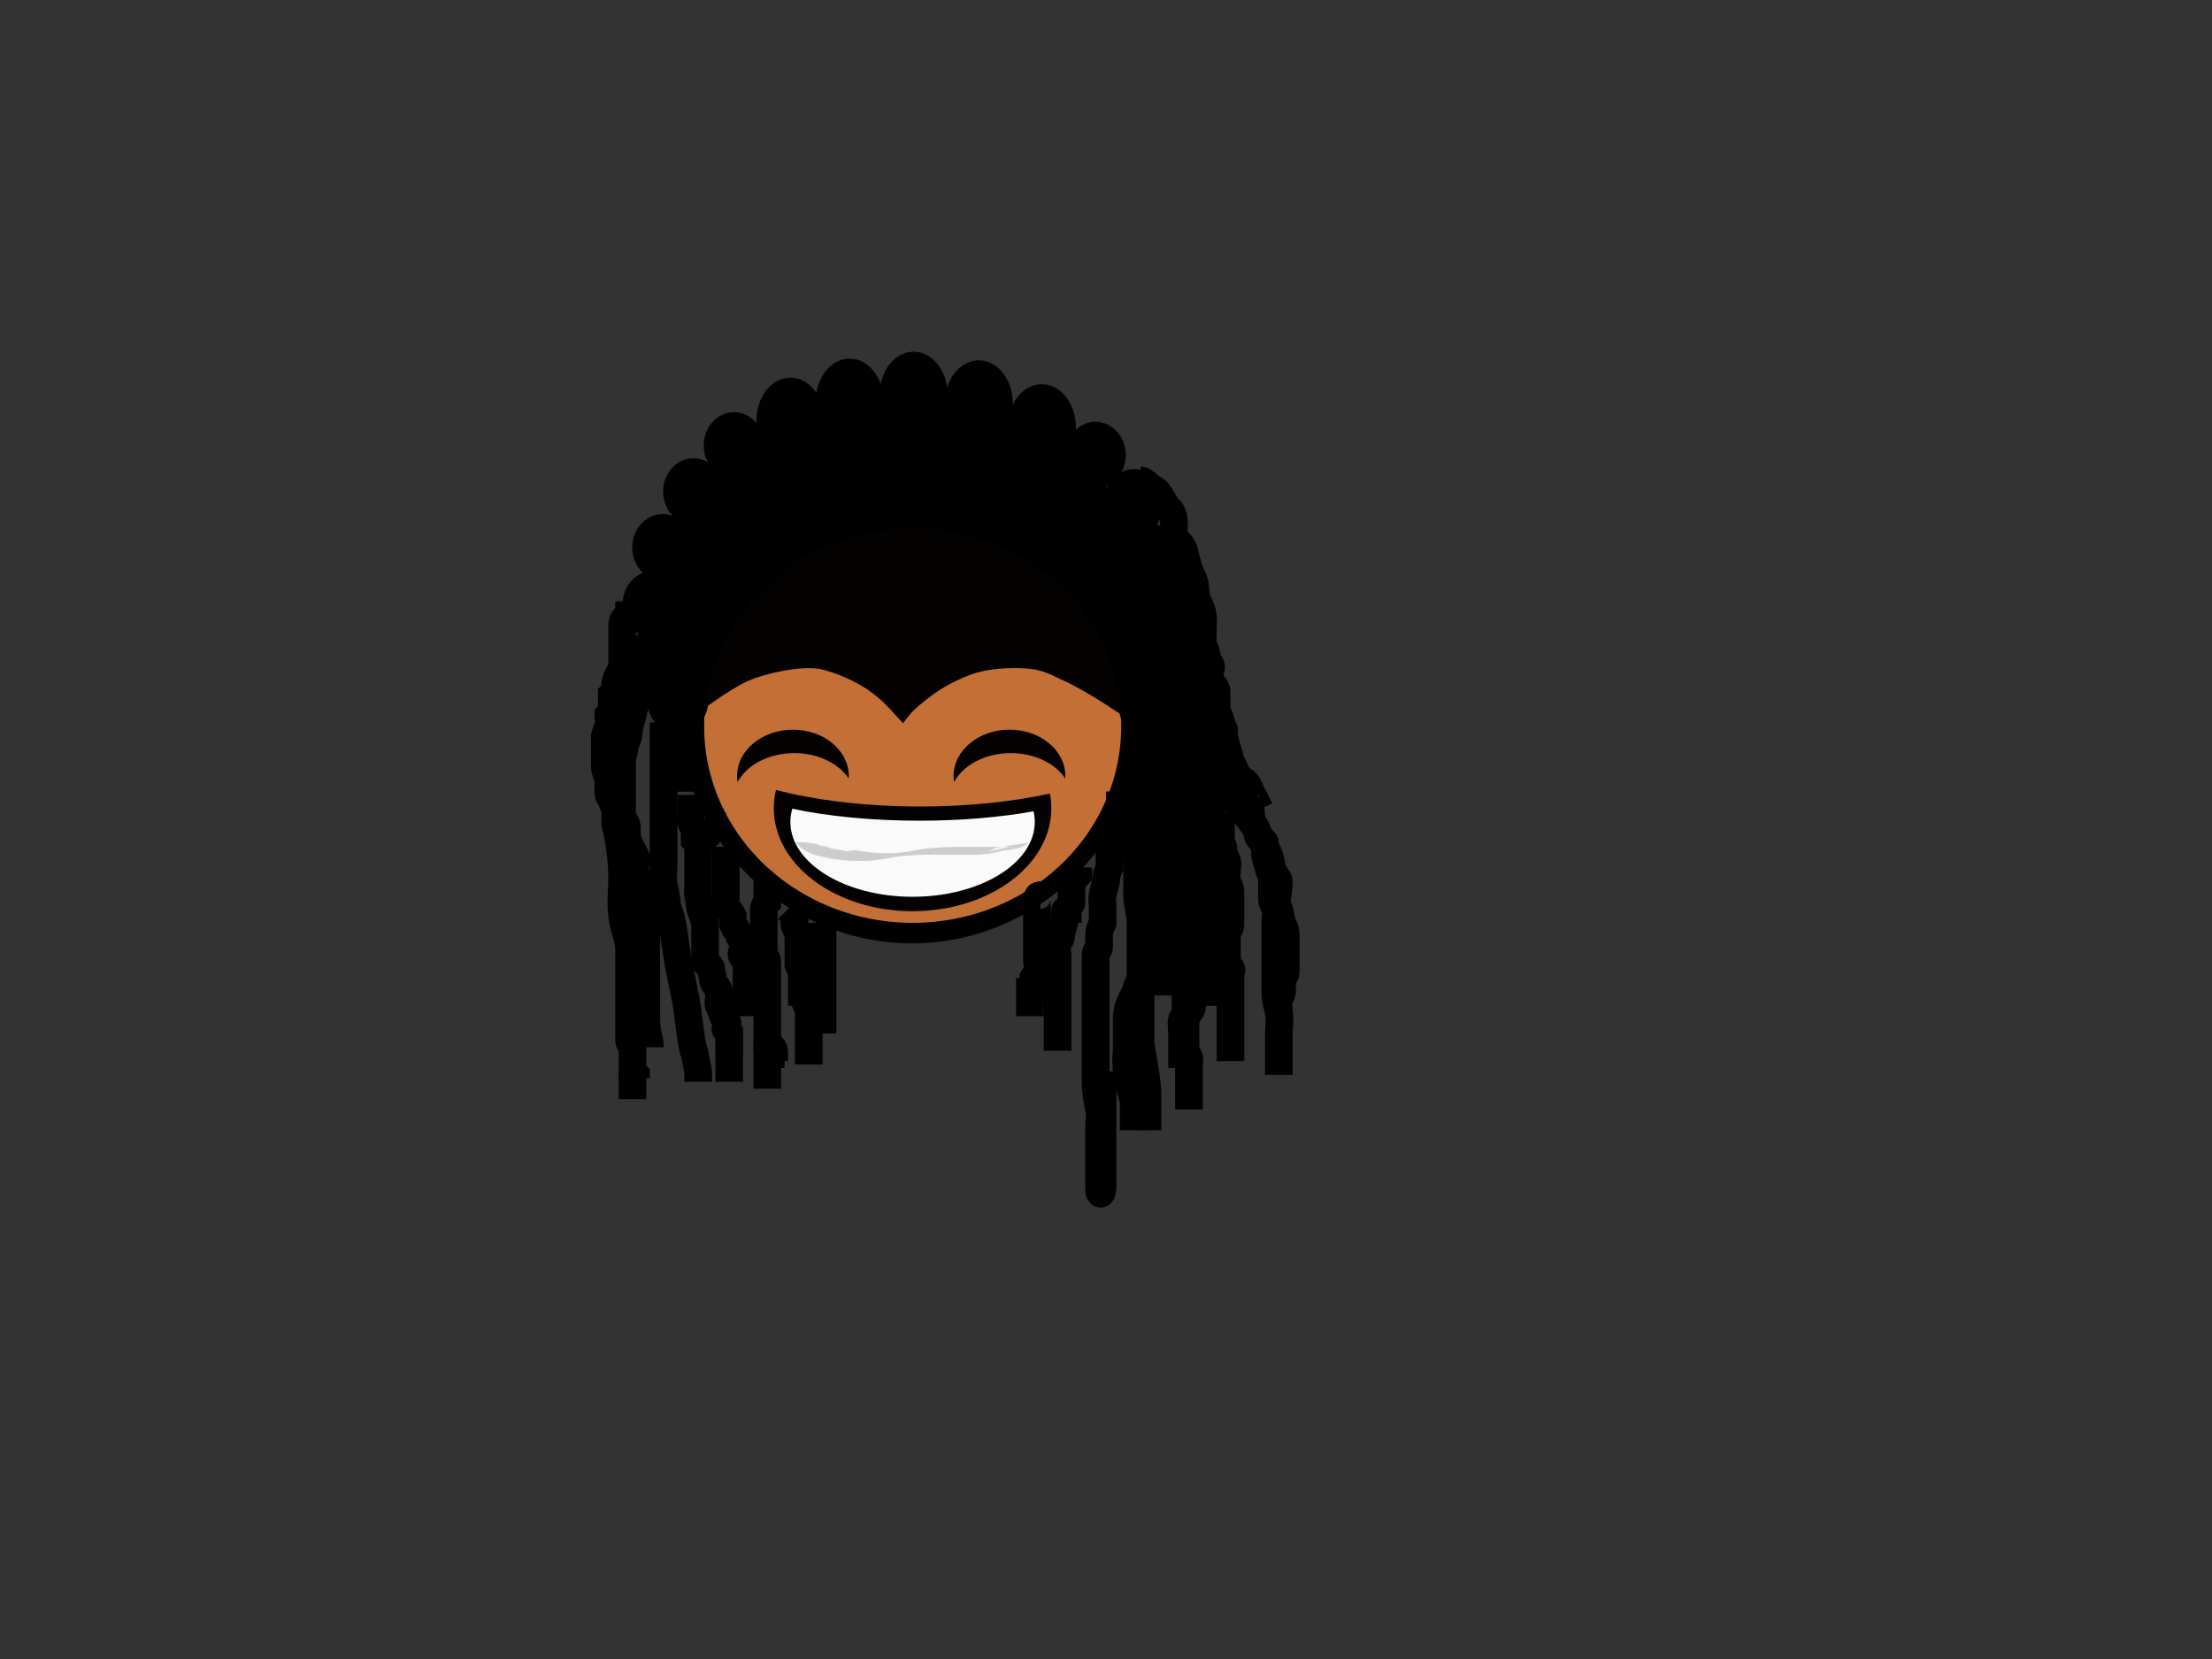 <?xml version="1.0"?><svg width="2560" height="1920" xmlns="http://www.w3.org/2000/svg">
 <rect width="100%" height="100%" fill="#333333" stroke="none"/>
 <title>Dreadlocks</title>
 <g>
  <title>Layer 1</title>
  <g transform="translate(664 360)" id="layer1">
   <path d="m664.276,450.364a272.866,281.437 0 1 1-545.733,0a272.866,281.437 0 1 1545.733,0z" fill-rule="evenodd" fill-opacity="0.979" fill="#000000" id="path2830"/>
   <path d="m633.571,479.797a241.301,227.016 0 1 1-482.595,0a241.301,227.016 0 1 1482.595,0z" fill-rule="evenodd" fill-opacity="0.979" fill="#c87137" id="path2832"/>
   <path d="m354.559,449.275c-21.061,-18.576 -45.231,-28.397 -65.342,-34.058c-19.607,-5.519 -54.98,1.593 -77.446,8.921c-13.451,4.387 -30.839,14.394 -54.937,31.617c-39.125,27.961 -42.876,28.489 -47.437,6.673c-1.39,-6.652 -1.807,-25.33 -0.926,-41.505c7.115,-80.076 -36.247,-102.285 43.765,-213c77.498,-107.236 140.816,-79.501 219.123,-95.588c80.368,0.784 162.006,-0.181 237.494,82.324c60.738,66.385 60.763,152.755 62.694,233.111c0.2,61.875 -2.035,63.094 -53.395,29.145c-16.544,-10.935 -38.97,-23.81 -49.835,-28.609c-17.957,-7.933 -25.81,-15.154 -57.788,-15.138c-29.699,0.016 -46.891,5.376 -60.046,11.185c-19.622,8.663 -35.212,18.145 -54.749,35.649c-8.318,7.453 -14.145,17.048 -14.694,16.958c-0.549,-0.091 -16.001,-18.442 -26.481,-27.685z" fill-rule="evenodd" fill-opacity="0.979" fill="#000000" id="path3693"/>
   <path d="m130.769,404.858a35.391,38.54 0 1 1-70.789,0a35.391,38.54 0 1 170.789,0z" fill-rule="evenodd" fill-opacity="0.979" fill="#000000" id="path3717"/>
   <path d="m126.76,339.32a35.1,38.54 0 1 1-70.205,0a35.1,38.54 0 1 170.205,0z" fill-rule="evenodd" fill-opacity="0.979" fill="#000000" id="path3717-8"/>
   <path d="m137.96,273.498a35.1,38.54 0 1 1-70.205,0a35.1,38.54 0 1 170.205,0z" fill-rule="evenodd" fill-opacity="0.979" fill="#000000" id="path3717-9"/>
   <path d="m173.63,208.918a35.1,38.54 0 1 1-70.205,0a35.1,38.54 0 1 170.205,0z" fill-rule="evenodd" fill-opacity="0.979" fill="#000000" id="path3717-7"/>
   <path d="m220.6,155.604a35.1,38.54 0 1 1-70.205,0a35.1,38.54 0 1 170.205,0z" fill-rule="evenodd" fill-opacity="0.979" fill="#000000" id="path3717-3"/>
   <path d="m290.217,127.071a39.421,50.03 0 1 1-78.848,0a39.421,50.03 0 1 178.848,0z" fill-rule="evenodd" fill-opacity="0.979" fill="#000000" id="path3717-0"/>
   <path d="m358.777,105.061a39.421,50.03 0 1 1-78.848,0a39.421,50.03 0 1 178.848,0z" fill-rule="evenodd" fill-opacity="0.979" fill="#000000" id="path3717-4"/>
   <a id="a3921">
    <path d="m432.764,97.062c0,27.63 -17.649,50.03 -39.424,50.03c-21.776,0 -39.424,-22.4 -39.424,-50.03c0,-27.632 17.649,-50.031 39.424,-50.031c21.776,0 39.424,22.4 39.424,50.031z" fill-rule="evenodd" fill-opacity="0.979" fill="#000000" id="path3717-77"/>
   </a>
   <path d="m508.177,107.063a39.421,50.03 0 1 1-78.848,0a39.421,50.03 0 1 178.848,0z" fill-rule="evenodd" fill-opacity="0.979" fill="#000000" id="path3717-00"/>
   <path d="m581.137,134.679a39.421,50.03 0 1 1-78.848,0a39.421,50.03 0 1 178.848,0z" fill-rule="evenodd" fill-opacity="0.979" fill="#000000" id="path3717-80"/>
   <path d="m638.89,166.703a35.1,38.54 0 1 1-70.205,0a35.1,38.54 0 1 170.205,0z" fill-rule="evenodd" fill-opacity="0.979" fill="#000000" id="path3717-47"/>
   <path d="m683.62,221.409a35.1,38.54 0 1 1-70.205,0a35.1,38.54 0 1 170.205,0z" fill-rule="evenodd" fill-opacity="0.979" fill="#000000" id="path3717-31"/>
   <path d="m702.05,284.748a35.1,38.54 0 1 1-70.205,0a35.1,38.54 0 1 170.205,0z" fill-rule="evenodd" fill-opacity="0.979" fill="#000000" id="path3717-2"/>
   <path d="m714.67,345.486a35.1,38.54 0 1 1-70.205,0a35.1,38.54 0 1 170.205,0z" fill-rule="evenodd" fill-opacity="0.979" fill="#000000" id="path3717-30"/>
   <path d="m712.148,406.399a35.391,38.54 0 1 1-70.789,0a35.391,38.54 0 1 170.789,0z" fill-rule="evenodd" fill-opacity="0.979" fill="#000000" id="path3717-6"/>
   <path d="m155.898,450.345a35.391,38.54 0 1 1-70.789,0a35.391,38.54 0 1 170.789,0z" fill-rule="evenodd" fill-opacity="0.979" fill="#000000" id="path3717-98"/>
   <path d="m701.339,456.244a35.391,38.54 0 1 1-70.789,0a35.391,38.54 0 1 170.789,0z" fill-rule="evenodd" fill-opacity="0.979" fill="#000000" id="path3717-315"/>
   <path d="m253.659,484.483c-35.705,0 -64.656,23.963 -64.656,53.531c0,2.413 0.22,4.796 0.593,7.125c10.467,-19.658 35.884,-33.531 65.594,-33.531c27.527,0 51.35,11.928 63.031,29.312c0.063,-0.963 0.094,-1.93 0.094,-2.906c0,-29.568 -28.951,-53.531 -64.656,-53.531l0,0z" fill-rule="evenodd" fill-opacity="0.979" fill="#000000" id="path4184-4"/>
   <path d="m504.278,484.462c-35.705,0 -64.656,23.963 -64.656,53.532c0,2.413 0.22,4.796 0.594,7.125c10.466,-19.658 35.883,-33.532 65.594,-33.532c27.527,0 51.349,11.928 63.031,29.313c0.062,-0.963 0.094,-1.93 0.094,-2.906c0,-29.569 -28.952,-53.532 -64.657,-53.532l0,0z" fill-rule="evenodd" fill-opacity="0.979" fill="#000000" id="path4184-0"/>
   <path d="m234.029,554.298c-1.644,6.839 -2.5,13.904 -2.5,21.094c0,65.831 71.889,119.187 160.594,119.187c88.704,0 160.625,-53.356 160.625,-119.187c0,-5.771 -0.557,-11.448 -1.625,-17c-43.201,9.465 -94.663,14.969 -149.907,14.969c-62.82,0 -120.735,-7.093 -167.187,-19.063z" fill-rule="evenodd" fill-opacity="0.979" fill="#000000" id="path4254"/>
   <path d="m252.936,575.97c-1.447,4.968 -2.201,10.099 -2.201,15.322c0,47.817 63.298,86.573 141.403,86.573c78.104,0 141.43,-38.756 141.43,-86.573c0,-4.192 -0.49,-8.316 -1.431,-12.349c-38.038,6.875 -83.351,10.873 -131.992,10.873c-55.313,0 -106.308,-5.152 -147.209,-13.846z" fill-rule="evenodd" fill-opacity="0.979" fill="#ffffff" id="path4254-4"/>
   <path d="m282.093,617.044c0.793,2.429 11.598,1.902 14.174,4.155c3.28,2.231 11.575,1.533 16.27,3.421c4.301,1.652 9.788,-1.448 15.39,-0.438c5.434,1.071 11.252,1.94 17.207,2.572c5.603,0.513 11.406,0.566 17.156,0.607c5.885,0.134 11.518,-0.017 17.049,-0.762c5.908,-0.764 11.671,-1.72 17.191,-2.795c5.676,-1.119 11.424,-1.97 17.811,-2.395c5.878,-0.382 11.628,-0.906 17.6,-1.137c5.86,-0.184 11.748,-0.189 17.626,-0.197c5.826,0 11.652,0.01 17.478,0.01c5.821,0.01 11.642,0.01 17.464,0.01c5.821,0.001 11.643,0.001 17.465,0.001c2.49,-0.137 4.499,-0.41 6.637,-0.848c0.629,-0.129 2.567,-0.484 1.937,-0.355c-11.62,2.378 -46.424,9.546 -34.909,7.104c12.899,-2.735 26.039,-5.323 39.058,-7.984c-53.313,10.819 -37.682,9.872 -27.705,3.999c0.423,-0.257 0.847,-0.514 1.271,-0.771c0,0 39.222,-6.29 39.222,-6.29l0,0c-0.378,0.286 -0.756,0.571 -1.134,0.856c-12.611,7.267 -5.957,4.661 -45.169,11.825c11.551,-2.379 46.47,-9.344 34.654,-7.136c-14.008,2.617 -30.35,8.406 -48.588,8.594c-5.822,0 -11.644,0 -17.466,0c-5.822,0 -11.645,0 -17.467,-0.01c-5.818,-0.01 -11.636,-0.011 -17.453,0.01c-5.778,0.027 -11.573,0.063 -17.305,0.348c-5.83,0.329 -11.538,0.857 -17.332,1.255c-6.035,0.622 -11.548,1.648 -17.12,2.67c-5.764,0.981 -11.54,1.991 -17.74,2.58c-5.916,0.448 -11.849,0.517 -17.886,0.38c-6.02,-0.101 -12.068,-0.276 -17.82,-0.97c-6.051,-0.771 -12.008,-1.659 -17.591,-2.8c-5.916,-1.187 -11.723,-2.487 -16.193,-4.342c-4.789,-2.072 -9.14,-4.322 -12.612,-6.704c-2.711,-2.324 -4.916,-4.729 -6.42,-7.19c0,0 12.393,0.594 12.393,0.594l12.857,2.133z" fill-rule="evenodd" fill-opacity="0.979" fill="#cccccc" id="path4289"/>
  </g>
  <path d="m1324,812c0,4 4,8 4,8c0,4 -2.828,5.172 0,8c2.828,2.828 4,4 8,8c0,0 0,4 4,8c4,4 2.469,8.305 4,12c2.165,5.226 8,4 8,4c0,4 -2.828,5.172 0,8c2.828,2.828 2.469,0.305 4,4c2.165,5.226 4,8 4,12c0,4 1.172,5.172 4,8c5.657,5.657 4,8 4,12c0,4 0,4 0,4c0,4 0,8 0,8c0,8 0,8 0,12c0,4 0,8 0,12c0,0 0,4 0,8c0,0 0,4 0,8c0,0 1.172,1.172 4,4c2.828,2.828 -2.828,5.172 0,8c2.828,2.828 4,4 4,4l0,0" stroke-width="5" stroke="#000000" fill="none" id="svg_1"/>
  <path d="m1356,820c4,4 8,4 12,8c0,0 1.172,-2.828 4,0c2.828,2.828 4,4 4,8c0,0 -2.828,1.172 0,4c2.828,2.828 5.172,5.172 8,8c2.828,2.828 8,4 12,12c0,0 4,8 4,12c0,0 1.835,2.774 4,8c1.531,3.695 4,4 4,12c0,0 0,4 0,8c0,0 0,4 4,8c0,0 1.835,6.774 4,12c1.531,3.695 -2.828,5.172 0,8c2.828,2.828 4,4 4,4c4,4 4,8 4,8c0,4 0,8 0,8c0,4 0,8 0,8c0,4 0,8 0,8l0,4l0,4" stroke-width="10" stroke="#000000" fill="none" id="svg_2"/>
  <path d="m1368,768c4,0 8,4 8,4c0,0 5.835,-1.226 8,4c1.531,3.695 4,4 4,4c4,8 0.392,11.298 8,16c3.403,2.103 6.162,8.214 8,16c2.055,8.705 4,8 12,16c0,0 5.172,5.172 8,8c5.657,5.657 3.081,12.107 4,16c2.055,8.705 2.469,16.305 4,20c2.165,5.226 4.938,8.609 8,16c2.165,5.226 8,8 8,8c4,4 5.835,6.774 8,12c1.531,3.695 4,8 8,16l4,8l0,0" stroke-width="10" stroke="#000000" fill="none" id="svg_3"/>
  <path d="m1356,816c0,4 1.172,9.172 4,12c2.828,2.828 0,8 0,8c0,4 0,8 0,8c0,4 0,8 0,8c4,8 -1.657,10.343 4,16c2.828,2.828 4,4 4,8c0,0 -3.608,3.298 4,8c3.403,2.103 1.172,5.172 4,8c2.828,2.828 4,0 8,8c0,0 -0.919,4.107 0,8c2.055,8.705 5.945,7.295 8,16c0.919,3.893 1.172,5.172 4,8c5.657,5.657 0,8 0,16c0,8 0,8 0,16c0,0 0,4 0,8c0,0 0,8 0,8c0,4 0,8 0,12c0,4 0,4 0,8c0,4 -4,4 -4,4c0,4 0,8 0,8c0,4 0,8 0,8c0,4 0,8 0,8c-4,4 -5.835,6.774 -8,12c-1.531,3.696 0,4 0,8l0,4l0,0" stroke-width="32" stroke="#000000" fill="none" id="svg_4"/>
  <path d="m1328,828c0,8 0,12 0,16c0,4 0,8 0,16c0,0 0,8 0,16c0,8 -1.835,10.774 -4,16c-3.062,7.391 0,8 0,12c0,4 -4,4 -4,12c0,4 0.919,8.107 0,12c-2.055,8.705 -4,16 -4,20c0,8 0,8 0,12c0,4 0,8 0,16c0,8 0,12 0,12c0,4 0,8 0,8c0,4 0,8 0,12c0,4 0,12 0,28c0,12 4,20 4,32c0,12 0,28 0,40c0,12 0,24 0,36c0,8 0,20 0,28c0,8 0,20 0,32c0,8 2.719,20.103 4,28c2.026,12.486 4,24 4,36c0,8 0,16 0,24l0,8l0,8" stroke-width="32" stroke="#000000" fill="none" id="svg_5"/>
  <path d="m1344,856c0,4 0,4 4,12c0,0 0,8 0,8c4,4 4,8 4,8c0,4 0,8 0,8c0,8 1.945,7.295 4,16c0.919,3.893 4,8 4,12c0,4 0,4 0,8c0,4 -0.919,8.107 0,12c2.055,8.705 4,12 4,16c0,8 0,16 0,24c0,4 0,8 0,12c0,4 0,12 0,16c0,8 0,12 0,20c0,4 0,8 0,16c0,0 0,4 0,8c0,8 0,12 0,16c0,4 0,8 0,8c0,4 0,8 0,8c0,8 4,8 4,16c0,0 -1.531,8.304 0,12c2.165,5.226 4,8 4,16c0,12 0,28 0,28c0,4 0,8 0,12c0,4 0,8 0,16c0,4 0,12 0,12c0,4 0,8 0,8c0,4 0,8 0,8c0,4 1.835,6.774 4,12c1.531,3.696 0,4 0,8c0,4 0,4 0,4c0,4 0,8 0,8c0,4 0,8 0,8c0,4 0,8 0,8c0,4 0,8 0,8c0,4 0,8 0,8c0,4 0,8 0,8l0,0" stroke-width="32" stroke="#000000" fill="none" id="svg_6"/>
  <path d="m1356,800c4,0 4,4 8,4c4,0 4,0 4,4c0,4 1.835,2.774 4,8c1.531,3.695 4,8 4,12c0,0 4,8 4,8c4,4 2.162,8.214 4,16c2.055,8.705 5.835,10.774 8,16c3.062,7.391 0,12 0,16c0,4 0,8 4,16c0,0 4,8 4,12c0,8 0,12 0,20c0,0 0,8 0,8c0,4 4,8 4,8c4,4 4,8 4,12c0,4 4,8 4,12c0,4 4,4 4,12c0,4 1.835,6.774 4,12c1.531,3.695 0,8 0,12c0,4 -1.531,8.305 0,12c2.165,5.226 4,8 4,12c0,4 0,12 0,20c0,4 0,12 0,16c0,8 -1.172,5.172 -4,8c-2.828,2.828 0,8 0,8c0,8 0,8 0,12c0,8 0,12 0,16c0,4 1.172,5.172 4,8c2.828,2.828 0,4 0,8c0,4 0,4 0,8c0,4 0,4 0,8c0,4 0,8 0,12c0,4 0,8 0,8c0,4 0,8 0,8c0,4 0,8 0,8c0,4 0,8 0,12c0,4 0,4 0,8c0,4 0,4 0,8c0,4 0,4 0,8c0,4 0,4 0,8l0,4" stroke-width="32" stroke="#000000" fill="none" id="svg_7"/>
  <path d="m1368,708c4,0 6.469,0.305 8,4c2.165,5.226 8,4 8,12c0,4 3.081,8.107 4,12c2.055,8.705 5.945,11.295 8,20c0.919,3.893 1.172,9.172 4,12c5.657,5.657 -5.657,14.343 0,20c2.828,2.828 8,8 8,12c0,8 0,12 0,20c0,4 3.081,8.107 4,12c2.055,8.705 4,12 4,16c0,4 0,12 0,12c0,12 0,16 4,24c0,0 4,8 4,16c0,0 0,8 0,8c0,8 -2.828,13.172 0,16c2.828,2.828 6.469,0.305 8,4c2.165,5.226 4,4 8,12c0,0 8,12 12,16c4,4 2.469,8.305 4,12c2.165,5.226 8,4 8,8c0,4 0,4 0,12c0,4 3.081,12.107 4,16c2.055,8.705 4,8 4,16c0,0 0,4 0,8c0,4 0,8 0,12c0,4 1.835,6.774 4,12c3.062,7.391 0,8 0,12c0,4 0,8 0,12c0,0 0,4 0,8c0,4 0,8 0,12c0,8 0,12 0,12c0,4 0,8 0,8c0,4 0,8 0,8c0,4 0,8 0,12c0,4 0,8 0,12c0,8 1.945,15.295 4,24c1.838,7.786 0,16 0,24c0,8 0,16 0,24l0,8l0,8l0,8" stroke-width="32" stroke="#000000" fill="none" id="svg_8"/>
  <path d="m1356,628c4,0 7.298,-3.608 12,4c2.103,3.403 3.081,8.107 4,12c2.055,8.705 4,16 8,24c4,8 3.359,16.052 4,20c2.026,12.486 5.974,11.514 8,24c0.641,3.948 0,12 0,20c0,16 0,20 0,32c0,4 0,24 0,32c0,4 1.722,8.532 -4,24c-3.103,8.389 -7.359,20.052 -8,24c-2.026,12.486 -4,16 -4,24c0,4 0,12 0,16c0,8 0,12 0,16c0,0 0,4 0,12c0,4 0,16 0,24c0,4 0,4 0,8c0,4 0,20 0,32c0,8 0,28 0,36c0,16 0,28 0,44c0,28 0,40 0,52c0,8 0,24 0,32c0,12 8.485,23.515 0,32c-2.828,2.828 -5.835,2.774 -8,8c-1.531,3.696 0,8 0,16c0,4 0,8 0,12c0,4 0,4 0,8c0,4 0,4 0,8c0,4 0,4 0,8l0,4" stroke-width="32" stroke="#000000" fill="none" id="svg_9"/>
  <path d="m1360,660c0,4 0,8 0,16c0,8 1.835,10.774 4,16c1.531,3.695 4,8 4,8c0,8 0,8 0,8c0,8 0,12 0,16c0,0 0,4 0,8c0,0 0,4 0,8c0,4 5.974,11.514 8,24c1.281,7.897 0,8 0,16c0,0 0,4 0,8c0,0 0,8 0,12c0,4 0,8 0,12c0,8 0,8 0,12c0,4 0,8 0,12c0,4 -4,8 -4,12c0,4 -4,12 -4,12c0,8 0,8 0,16c0,0 0,8 0,12c0,8 -4,12 -4,20c0,4 0,8 0,12c0,4 0,8 0,16c0,4 0,12 0,16c0,4 0,4 0,12c0,8 -1.243,12.321 -4,24c-2.055,8.705 -4,16 -4,16c-4,16 -8,24 -8,32c0,4 0,8 0,12c0,4 0,4 0,8c0,4 0,4 0,8c0,4 0,8 0,12c0,0 0,4 0,8c0,0 0,4 0,8c0,0 0,4 0,8c0,0 0,8 0,8c0,4 0,8 0,12c0,4 0,4 0,8c0,4 0,4 0,8c0,4 0,4 0,12l0,0l0,4" stroke-width="32" stroke="#000000" fill="none" id="svg_10"/>
  <path d="m1332,764c0,8 0,12 0,16c0,4 0,8 0,8c0,8 0,8 0,16c0,0 0,8 0,8c0,8 0,16 0,24c0,4 0,20 0,24c0,16 0,24 0,32c0,4 0,8 0,12c0,4 0,4 0,12c0,0 0,12 0,16c0,12 0,16 0,24c0,8 0,12 0,16c0,12 0,16 0,28c0,4 0,20 0,32c0,4 0.489,24.03 0,28c-2.015,16.369 -4,20 -4,24c0,4 0,12 0,24c0,4 0,12 -4,16c-4,4 -9.331,23.012 -12,28c-9.624,17.983 -8,24 -8,36c0,4 0,16 0,24c0,8 -1.577,12.078 0,28c2.01,20.297 8,28 8,36c0,8 0,12 0,16c0,0 0,4 0,8l0,4l0,4l0,0" stroke-width="32" stroke="#000000" fill="none" id="svg_11"/>
  <path d="m1368,716c8,16 6.278,24.532 12,40c3.103,8.389 9.945,23.295 12,32c1.838,7.786 0,16 0,28c0,4 8,28 8,36c0,4 0,28 0,40c0,24 0,36 0,56c0,4 0,16 0,16c0,28 0,40 0,60c0,4 0,20 0,24c0,20 0,28 0,44c0,4 0,16 0,20c0,4 0,8 0,12c0,8 -0.919,8.107 0,12c2.055,8.705 4,12 8,20c0,0 0,4 0,8l0,0" stroke-width="32" stroke="#000000" fill="none" id="svg_12"/>
  <path d="m1320,556c4,0 8.597,5.897 12,8c7.608,4.702 7.298,4.392 12,12c2.103,3.403 5.172,9.172 8,12c11.314,11.314 3.89,22.59 8,40c0.919,3.893 -0.919,12.107 0,16c2.055,8.705 8,12 8,20c0,4 1.835,10.774 4,16c3.062,7.391 -2.65,13.24 4,24c2.974,4.812 3.511,16.03 4,20c2.015,16.369 9.945,23.295 12,32c1.838,7.786 1.945,15.295 4,24c0.919,3.893 1.945,7.295 4,16c1.838,7.786 5.026,23.188 8,28c6.65,10.76 6.162,20.214 8,28c2.055,8.705 6.719,20.103 8,28c2.026,12.486 5.35,21.24 12,32c2.974,4.812 4,8 4,12c0,0 0.597,5.897 4,8c7.608,4.702 -0.126,9.648 8,24c2.787,4.923 9.026,19.188 12,24c6.65,10.76 6.162,16.214 8,24c2.055,8.705 8,12 8,16c0,16 -4.592,20.913 0,32c2.165,5.226 2.469,12.304 4,16c2.165,5.226 4,8 4,16c0,0 0,8 0,12c0,4 0,8 0,12c0,8 0,12 0,16c0,4 -1.172,5.172 -4,8c-2.828,2.828 0,8 0,12c0,4 -1.172,9.172 -4,12c-2.828,2.828 0,8 0,12l0,4" stroke-width="32" stroke="#000000" fill="none" id="svg_13"/>
  <path d="m768,836c0,4 0,8 0,12c0,8 0,12 0,20c0,4 0,20 0,28c0,12 0,20 0,28c0,4 0,12 0,24c0,4 0,16 0,24c0,8 0,16 0,28c0,4 -1.159,20.172 0,24c4.179,13.803 1.877,21.218 8,36c2.165,5.226 4.796,28.258 8,48c4.052,24.972 9.556,44.15 12,64c2.015,16.369 4,36 8,48l4,20l0,12" stroke-width="32" stroke="#000000" fill="none" id="svg_14"/>
  <path d="m744,784c0,4 -3.081,8.107 -4,12c-2.055,8.705 -4,8 -4,16c0,0 -3.081,12.107 -4,16c-2.055,8.705 -4,12 -4,16c0,8 -1.835,10.774 -4,16c-3.061,7.391 0,8 -4,16c0,0 0,4 0,8c0,0 0,8 0,8c0,8 0,8 0,16c0,4 0,12 0,16c0,4 0,8 0,12c0,4 -1.23,8.744 4,16c3.308,4.589 -0.592,12.913 4,24c2.165,5.226 5.835,10.774 8,16c3.061,7.391 -5.657,14.343 0,20c2.828,2.828 8,16 8,16c0,8 -1.531,12.304 0,16c2.165,5.226 4,20 4,40c0,16 0,32 0,48c0,16 0,36 0,48c0,16 4,24 4,28l0,4" stroke-width="32" stroke="#000000" fill="none" id="svg_15"/>
  <path d="m728,696c0,4 0,12 0,12c-4,8 -8,8 -8,16c0,4 0,8 0,8c0,4 0,8 0,12c0,12 0,12 0,20c0,4 0,8 0,8c0,4 -2.469,4.305 -4,8c-2.165,5.226 -4,8 -4,12c0,4 0,8 -4,12c0,0 0,4 0,8c0,0 0,4 0,8c0,4 -4,8 -4,8c0,4 1.531,8.305 0,12c-2.165,5.226 -4,12 -4,12c0,4 0,8 0,8c0,4 0,8 0,16c0,4 0,8 0,12c0,4 4,12 4,16c0,4 0,8 0,12c0,8 4,8 4,8c0,8 4,8 4,16c0,8 0,8 0,12c0,4 2.078,8.155 4,20c2.026,12.486 4,28 4,44c0,12 -1.955,28.12 0,44c2.015,16.369 8,24 8,40c0,16 0,28 0,36c0,12 0,20 0,32c0,4 0,12 0,20c0,4 0,8 0,8c0,4 0,8 0,8c0,4 4,4 4,8c0,4 0,8 0,8c0,4 0,8 0,8c0,4 0,8 0,12l4,4l0,0l0,4" stroke-width="32" stroke="#000000" fill="none" id="svg_16"/>
  <path d="m800,920c0,4 0,8 0,12c0,0 0,8 0,8c0,4 -1.531,8.305 0,12c2.165,5.226 4,8 4,12c0,0 0,4 0,8c0,0 4,4 4,8c0,4 0,8 0,16c0,8 0,16 0,20c0,4 0,8 0,12c0,0 -0.919,4.107 0,8c2.055,8.705 0.939,12.609 4,20c2.165,5.226 4,12 4,16c0,4 0,8 0,12c0,4 0,8 0,16c0,4 0,8 0,12c0,4 1.172,1.172 4,4c5.657,5.657 1.835,6.774 4,12c1.531,3.696 0,8 4,12c0,0 4,4 4,8c0,0 0,4 0,8c0,0 -1.531,4.304 0,8c2.165,5.226 4,8 4,8c0,4 1.172,5.172 4,8c5.657,5.657 -2.828,9.172 0,12c2.828,2.828 4,4 4,4c0,4 0,8 0,8c0,4 0,8 0,8l0,4l0,4" stroke-width="32" stroke="#000000" fill="none" id="svg_17"/>
  <path d="m796,900c0,4 0,8 0,8l0,4l0,4" stroke-width="32" stroke="#000000" fill="none" id="svg_18"/>
  <path d="m840,980c0,0 0,4 0,8c0,4 0,8 0,8c0,4 0,4 0,8c0,0 0,4 0,8c0,0 0,4 0,8c0,0 0,4 0,8c0,0 0,8 0,12c0,4 -1.531,4.304 0,8c2.165,5.226 4,4 8,12c0,0 0,4 0,8c0,4 4,4 4,8c0,0 4,4 4,8c0,0 1.835,2.774 4,8c3.061,7.391 -5.657,10.343 0,16c2.828,2.828 4,8 4,8c0,8 0,8 0,12c0,4 0,4 0,8c0,4 0,4 0,8c0,4 0,8 0,12c0,0 0,8 0,8c4,4 4,8 4,8l0,4" stroke-width="32" stroke="#000000" fill="none" id="svg_19"/>
  <path d="m1284,956c0,4 0,8 0,12c0,8 0,20 0,20c0,8 0,12 0,16c0,0 -4,8 -4,16c0,0 -1.945,7.295 -4,16c-0.919,3.893 0,8 0,12c0,4 0,12 0,20c0,0 -4,8 -4,12c0,8 0,12 0,16c0,4 -4,4 -4,8c0,8 0,12 0,28c0,16 0,16 0,28c0,12 0,20 0,28c0,12 0,16 0,24c0,4 0,8 0,16c0,8 0,20 0,28c0,4 1.945,19.295 4,28c1.838,7.786 0,12 0,20c0,8 0,20 0,28c0,0 0,8 0,24c0,0 0,16 0,20c0,8 4,8 4,-4c0,-8 0,-16 0,-24c0,-8 0,-16 0,-24c0,-4 0,-12 0,-20c0,-8 0,-16 0,-24c0,-8 0,-16 0,-24l0,-4l0,-12" stroke-width="32" stroke="#000000" fill="none" id="svg_20"/>
  <path d="m1280,932c4,0 8,0 8,0c4,4 8,8 8,8c0,0 4,0 4,8c0,8 0,16 0,20c0,8 0,16 0,20l0,8l0,0" stroke-width="32" stroke="#000000" fill="none" id="svg_21"/>
  <path d="m1248,1004c0,4 0,8 0,8c-4,4 -5.172,5.172 -8,8c-2.828,2.828 0,8 0,8c0,8 0,12 0,16c0,4 -4,4 -4,8c0,0 -4,0 -4,4c0,4 0,8 0,8c0,8 -4,12 -4,20c0,0 -1.172,5.172 -4,8c-2.828,2.828 0,8 0,12c0,4 0,4 0,8c0,4 0,4 0,8c0,4 0,8 0,12c0,4 0,8 0,8c0,4 0,8 0,12c0,4 0,8 0,12c0,0 0,8 0,8c0,4 0,8 0,8c0,4 0,8 0,8c0,4 0,8 0,8c0,4 0,8 0,8c0,4 0,8 0,8l0,0l0,4" stroke-width="32" stroke="#000000" fill="none" id="svg_22"/>
  <path d="m788,844c0,4 0,8 0,8c0,4 0,8 0,8c0,4 0,8 0,8c0,4 0,8 0,12c0,4 0,4 0,8c0,4 0,4 0,8c0,4 0,8 0,12c0,0 0,4 0,8l0,0" stroke-width="32" stroke="#000000" fill="none" id="svg_23"/>
  <path d="m816,956c0,0 4,0 8,0c0,0 0,4 4,8c0,0 0,4 0,8l0,0l4,4l0,0" stroke-width="32" stroke="#000000" fill="none" id="svg_24"/>
  <path d="m888,1020c0,4 0,8 0,8c0,4 0,8 0,8c0,4 0,8 0,8c-4,4 -4,8 -4,8c0,4 0,8 0,8c0,8 0,12 0,16c0,0 0,4 0,8c0,4 0,8 0,8c0,4 0,8 0,8c0,4 0,8 0,8c4,0 4,4 4,8c0,0 0,4 0,8c0,0 0,4 0,8c0,0 0,4 0,8c0,0 0,4 0,8c0,0 0,4 0,8c0,0 0,4 0,8c0,0 0,4 0,8c0,0 0,4 0,8c0,0 0,4 0,8c0,0 0,4 0,8c0,0 0,8 0,8c4,4 4,8 4,8c4,0 4,4 4,8c0,0 0,4 0,8l0,0" stroke-width="32" stroke="#000000" fill="none" id="svg_25"/>
  <path d="m912,1052c4,4 8,8 8,8c0,4 -1.531,8.304 0,12c2.165,5.226 4,8 4,12c0,4 0,8 0,12c0,4 0,4 0,8c0,4 0,12 0,12c4,8 4,12 4,16c0,0 0,4 0,8c0,0 0,4 0,8c0,0 4,0 4,4c0,4 -1.531,4.304 0,8c2.165,5.226 4,4 4,8c0,4 0,4 0,8c0,4 0,4 0,8c0,4 0,4 0,8c0,4 0,4 0,8c0,4 0,4 0,8c0,4 0,4 0,8c0,4 0,4 0,8l0,4l0,0l0,4" stroke-width="32" stroke="#000000" fill="none" id="svg_26"/>
  <path d="m1204,1036c-4,0 -4,4 -4,8c0,0 0,8 0,8c0,4 0,8 0,12c0,4 0,4 0,12c0,0 0,4 0,8c0,4 0,8 0,8c0,8 0,8 0,12c0,4 0,4 0,8c0,4 3.062,4.609 0,12c-2.165,5.226 -4,8 -4,8c0,4 0,8 0,8c0,4 0,8 -4,8c0,0 0,4 0,8c0,0 0,4 0,8c0,0 0,4 0,8l0,0l0,4" stroke-width="32" stroke="#000000" fill="none" id="svg_27"/>
  <path d="m952,1068c0,8 0,8 0,12c0,4 0,4 0,8c0,4 0,8 0,12c0,4 0,8 0,16c0,0 0,8 0,8c0,8 0,8 0,12c0,4 0,4 0,8c0,4 0,8 0,12c0,0 0,4 0,8c0,4 0,8 0,8c0,4 0,8 0,8c0,8 0,8 0,12l0,4l0,0" stroke-width="32" stroke="#000000" fill="none" id="svg_28"/>
  <path d="m844,1252c0,0 0,-4 0,-8c0,0 0,-4 0,-8c0,0 0,-4 0,-8c0,0 0,-4 0,-8c0,0 0,-4 0,-8c0,0 0,-8 0,-8c0,-4 0,-8 0,-8l0,0" stroke-width="32" stroke="#000000" fill="none" id="svg_29"/>
  <path d="m892,1236c0,0 0,-4 0,-8c0,0 0,-4 0,-8c0,0 -4,0 -4,-4c0,-4 0,-4 0,-8l0,-4" stroke-width="32" stroke="#000000" fill="none" id="svg_30"/>
  <path d="m888,1212c0,4 0,8 0,8c0,4 0,8 0,8c0,4 0,8 0,8c0,4 0,8 0,8c0,4 0,8 0,8l0,4l0,4" stroke-width="32" stroke="#000000" fill="none" id="svg_31"/>
  <path d="m732,1244c0,0 0,4 0,8c0,0 0,4 0,8c0,0 0,4 0,8l0,0l0,4" stroke-width="32" stroke="#000000" fill="none" id="svg_32"/>
 </g>
</svg>